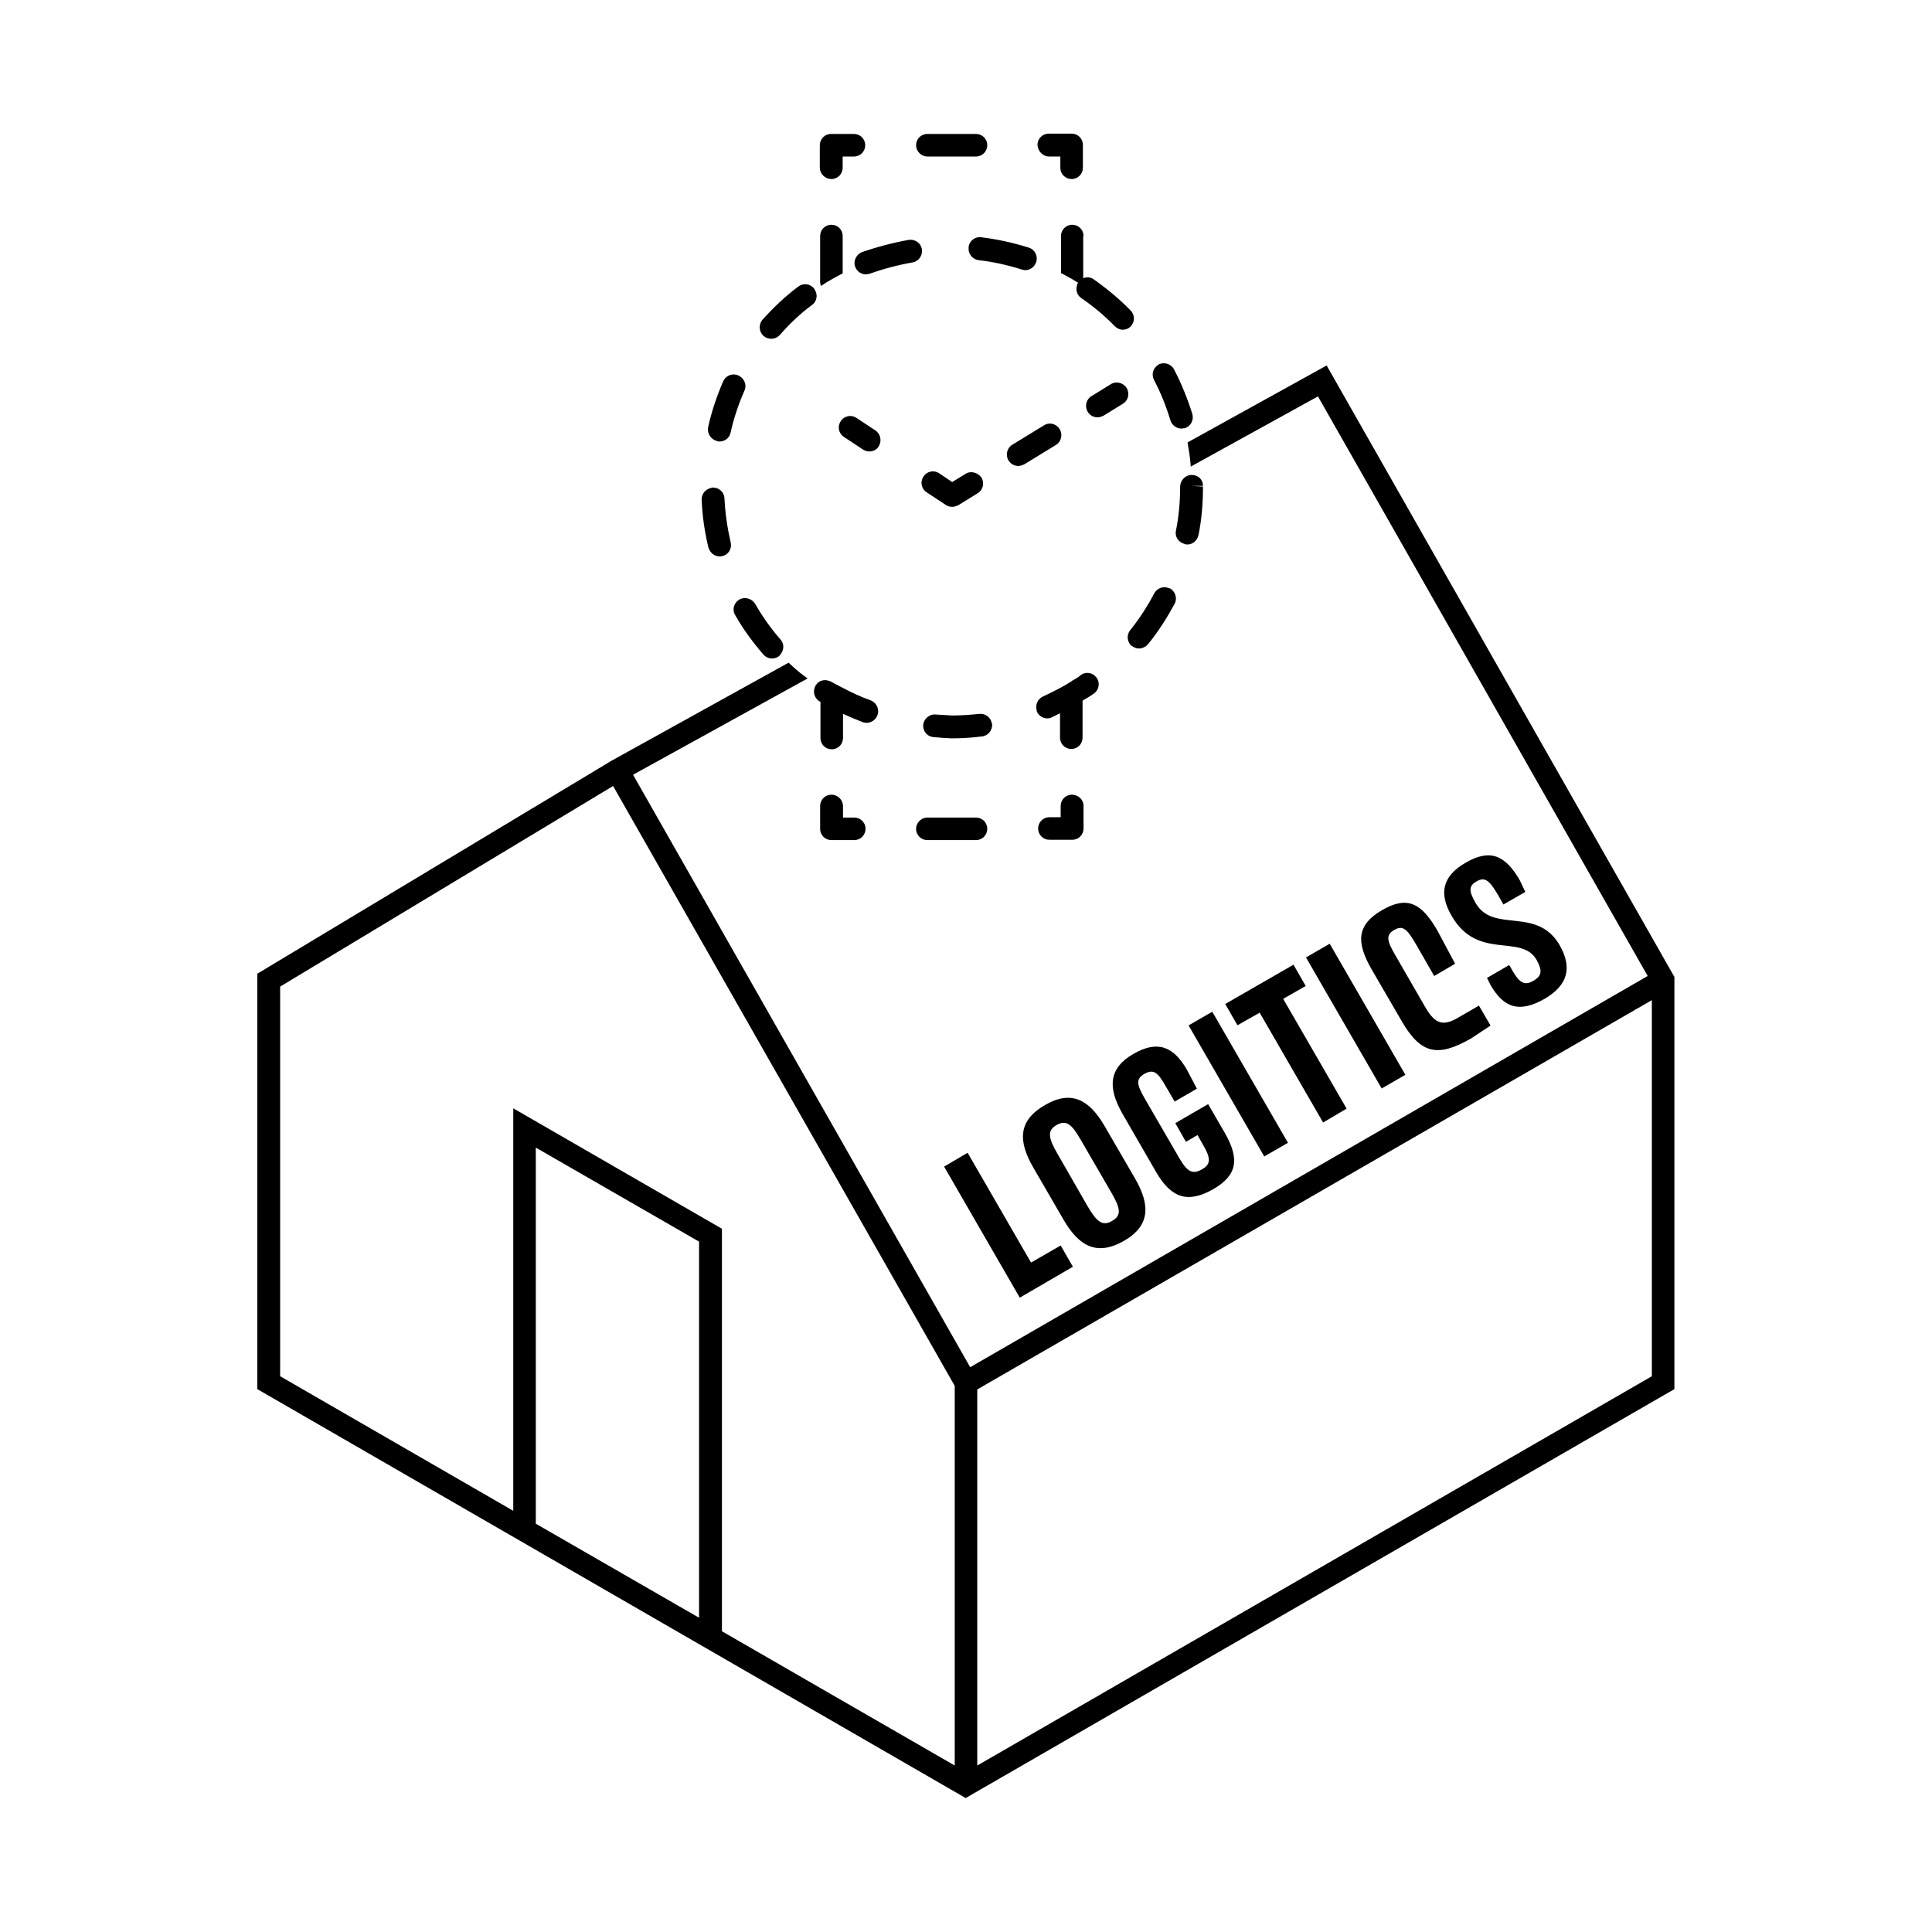 <?xml version="1.0" encoding="utf-8"?>
<!-- Generator: Adobe Illustrator 26.2.1, SVG Export Plug-In . SVG Version: 6.00 Build 0)  -->
<svg version="1.1" id="レイヤー_1" xmlns="http://www.w3.org/2000/svg" xmlns:xlink="http://www.w3.org/1999/xlink" x="0px"
	 y="0px" viewBox="0 0 600 600" style="enable-background:new 0 0 600 600;" xml:space="preserve">
<g>
	<path d="M460-621.9L238.1-499.3L128-433v106.5l-15.7,9.1c-1.1,0.6-1.8,1.8-1.8,3.1s0.7,2.4,1.8,3.1l106.5,61.5l-0.1,71
		c0,1.3,0.7,2.4,1.8,3.1c0.5,0.3,1.2,0.5,1.8,0.5s1.2-0.2,1.8-0.5l43.9-25.3c1.1-0.6,1.8-1.8,1.8-3.1v-18l78.4,45.2l218.3-126l1.8-1
		v-128L460-621.9z M561-308L351.6-187.1v-116.8L561-424.9V-308z M128-318.3l3.5-2l3.5-2l22.8-13.2l49.5,28.6l7.1,4.1l44.6,25.7
		l-35.2,20.3l-1.5,0.9l-7.9-4.5l-7.1-4.1l-75.8-43.8l-3.5-2l-6.8-3.9L128-318.3z M457.3-612.3l102.4,180L349.4-310.8l-104.7-184
		L457.3-612.3z M135.1-429l103.4-62.3l106,186.2v117.9l-72.3-41.7v-125l-64.8-37.4v76.2l-47.7-27.5c-1.1-0.6-2.5-0.6-3.5,0l-21,12.1
		V-429z M265.1-281.8L214.5-311v-68l50.7,29.2V-281.8z M262.6-206.2l-36.8,21.2l0.1-62.5l0-2.4l1.5-0.9l3.5-2l31.7-18.3v36.6v4.1
		v4.1V-206.2z"/>
	<polygon points="381.3,-342 377.5,-348.6 368.3,-343.3 348.6,-377.4 341.2,-373.2 364.7,-332.4 	"/>
	<path d="M378.4-356.7c4.8,8.3,10.4,11.4,18.6,6.6c8.2-4.7,8.3-11.1,3.5-19.4l-9.4-16.2c-4.8-8.3-10.4-11.4-18.6-6.6
		c-8.3,4.8-8.4,11.1-3.6,19.4L378.4-356.7z M376.1-386.1c3-1.7,4.7-0.4,7.6,4.7l9.4,16.2c2.9,5,3.3,7.2,0.2,8.9
		c-2.9,1.7-4.7,0.3-7.6-4.7l-9.4-16.2C373.5-382.2,373.2-384.4,376.1-386.1z"/>
	<path d="M407-371.5c4.8,8.4,10.2,9.8,17.8,5.4c7.4-4.3,8.3-9.3,3.5-17.6l-5.1-8.8l-10.2,5.9l3.3,5.8l3.6-2.1l1.7,3
		c2.5,4.3,2.5,6.1-0.4,7.7c-2.9,1.6-4.5,0.7-7-3.6l-10.6-18.3c-2.5-4.3-3-6.2-0.2-7.8c3-1.7,4.3-0.2,6.6,3.8l2.8,4.8l6.9-4l-3.1-5.9
		c-4.1-7.1-9-9.3-16.6-4.9c-7.5,4.3-8.2,10.2-3.4,18.6L407-371.5z"/>
	<rect x="428.3" y="-422.3" transform="matrix(0.866 -0.5 0.5 0.866 257.322 162.855)" width="8.5" height="47"/>
	<polygon points="439.2,-421 458.9,-386.8 466.3,-391.1 446.6,-425.2 453.5,-429.2 449.7,-435.8 428.6,-423.6 432.4,-417 	"/>
	<rect x="464.9" y="-443.4" transform="matrix(0.866 -0.5 0.5 0.866 272.851 178.338)" width="8.5" height="47"/>
	<path d="M483.3-418.2c6,10.4,11.3,11.2,21.4,5.5l6.2-4.1l-3.6-6.2l-6.4,3.7c-4.6,2.7-7.1,2.2-10.2-3.1l-9.4-16.3
		c-2.7-4.6-2.9-6.3-0.3-7.8c2.6-1.5,3.9-0.4,6.6,4.2l5.8,10.1l6.5-3.8l-5.5-10.3c-4.9-8.5-9.3-10.9-17.1-6.4c-8,4.6-8.2,10-3.3,18.5
		L483.3-418.2z"/>
	<path d="M525.2-437.5c1.9,3.4,1.6,5-1,6.5c-2.6,1.5-4.2,0.8-6.4-3l-1.1-1.9l-6.9,4l1.1,2.2c4.2,7.3,9.1,8.6,16.6,4.4
		c7.5-4.3,8.8-9.8,4.9-16.7c-7.1-12.3-20.6-3.6-26.1-13.1c-2.1-3.6-2.1-5.2,0.4-6.6c2.6-1.5,4-0.2,6.6,4.2l1.7,3l6.8-3.9l-1.7-3.6
		c-4.5-7.8-9.2-9.9-16.8-5.5c-7.3,4.2-8.4,9.6-4.4,16.5C506.9-437.1,520.4-445.8,525.2-437.5z"/>
	<path d="M267.9-196.3c-1.1-0.6-2.5-0.6-3.5,0l-48.8,28.2v-77.7c0-1.3-0.7-2.4-1.8-3.1l-108.3-62.5c-1.1-0.6-2.5-0.6-3.5,0
		l-38.4,22.2c-0.9,0.5-1.5,1.3-1.7,2.3l-15.7,71.2c-0.1,0.2-0.1,0.5-0.1,0.8v49.9c0,1.3,0.7,2.4,1.8,3.1l108.3,62.5c0,0,0,0,0,0
		c0.5,0.3,1.2,0.5,1.8,0.5c0.6,0,1.2-0.2,1.8-0.5l9.3-5.5c1,1.8,2.4,3.3,4.1,4.3c1.8,1,3.9,1.6,6.2,1.6c3.4,0,7.1-1.1,10.9-3.3
		c9.6-5.5,17.3-16.4,19-26.2l13.3-7.8c0.9,2.5,2.5,4.6,4.8,5.9c1.8,1,3.9,1.6,6.2,1.6c3.4,0,7.1-1.1,10.9-3.3h0
		c10.3-5.9,18.4-18,19.2-28.3l4.2-2.4c1.1-0.6,1.8-1.8,1.8-3.1v-27.2C269.7-194.5,269-195.7,267.9-196.3z M255.5-155.7
		c-2.5,6.6-8.1,13.6-14.5,17.3c-4.1,2.4-7.9,3-10.1,1.8c-1.3-0.7-1.8-2.1-2.1-3.4c-0.1-0.6-0.2-1.3-0.2-1.8c0-0.7,0.1-1.5,0.2-2.3
		c0.2-1.6,0.7-3.2,1.4-4.9c2.6-6.5,8.1-13.1,14.2-16.7c2.7-1.6,5.3-2.4,7.4-2.4c1,0,2,0.2,2.7,0.6c1.2,0.7,1.7,1.9,2,3.1
		c0.2,0.7,0.3,1.5,0.3,2.2c0,0.6-0.1,1.2-0.2,1.9C256.5-158.9,256.1-157.3,255.5-155.7z M200.1-123.2c-2.9,5.8-7.8,11.4-13.3,14.6h0
		c-4.1,2.4-7.9,3-10.1,1.8c-0.7-0.4-1.2-1.1-1.5-1.8c-0.5-1.1-0.7-2.4-0.7-3.5c0-0.1,0-0.1,0-0.2c0-1.4,0.3-3,0.8-4.6
		c2-7.2,8.1-15.1,15.1-19.2c2.7-1.6,5.3-2.4,7.4-2.4c1,0,2,0.2,2.7,0.6c1.7,1,2.2,3.2,2.2,4.9c0,0.1,0,0.2,0,0.4
		c0,1.3-0.2,2.7-0.6,4.1C201.6-126.7,201-125,200.1-123.2z M209.2-136.7c-0.8-3.2-2.6-5.7-5.2-7.2c-4.5-2.6-10.8-1.9-17.2,1.8
		c-10.8,6.3-19.3,19.4-19.4,29.9l-5.9,3.5v-21.1v-21.8l6.9-31.6l8.4-38.1l6.9-4l24.8-14.3v77.7c0,1.3,0.7,2.4,1.8,3.1
		c1.1,0.6,2.5,0.6,3.5,0l48.8-28.2v18.3c-1-2.1-2.5-3.8-4.4-5c-4.5-2.6-10.7-1.9-17.2,1.8c-10.1,5.9-18.1,17.7-19.2,27.8
		L209.2-136.7z M53.2-167.2v-47.5l14.6-66.1l101.8,58.8l-15.2,69c-0.1,0.3-0.1,0.5-0.1,0.8v43.4L53.2-167.2z M204.9-245.9
		l-31.3,18.1L72.4-286.2l31.3-18.1L204.9-245.9z"/>
	<path d="M203.7-226.8c-1.1-0.6-2.4-0.6-3.5,0l-20.1,11.6c-0.9,0.5-1.5,1.3-1.7,2.3l-9,42.4c-0.3,1.4,0.3,2.8,1.5,3.7
		c0.6,0.4,1.3,0.6,2,0.6c0.7,0,1.3-0.2,1.9-0.6l29.1-18.9c1-0.7,1.6-1.8,1.6-3v-35.1C205.5-225,204.8-226.1,203.7-226.8z
		 M198.4-190.5l-20.3,13.2l6.9-32.5l13.4-7.7V-190.5z"/>
	<path d="M161-221l-84.8-48.6c-1-0.6-2.2-0.6-3.2-0.2c-1,0.4-1.8,1.4-2,2.5l-11.1,48.6c-0.4,1.5,0.3,3.1,1.7,3.9l84.4,48.1
		c0.5,0.3,1.1,0.5,1.8,0.5c0.5,0,1-0.1,1.4-0.3c1-0.4,1.8-1.3,2-2.4l11.5-48.1C163-218.7,162.4-220.2,161-221z M67.4-219.7l9.5-41.4
		l78.3,44.9l-9.8,40.9L67.4-219.7z"/>
	<path d="M150.2-144.9l-19.3-10.8c-1.1-0.6-2.4-0.6-3.5,0c-1.1,0.6-1.8,1.8-1.8,3.1v22.7c0,1.3,0.7,2.5,1.8,3.1l19.3,10.8
		c0.5,0.3,1.1,0.5,1.7,0.5c0.6,0,1.2-0.2,1.8-0.5c1.1-0.6,1.8-1.8,1.8-3.1v-22.7C152-143,151.4-144.2,150.2-144.9z M145-125.1
		l-12.2-6.8v-14.6l12.2,6.8V-125.1z"/>
	<path d="M81.2-186.2L61.9-197c-1.1-0.6-2.4-0.6-3.5,0c-1.1,0.6-1.8,1.8-1.8,3.1v22.7c0,1.3,0.7,2.5,1.8,3.1l19.3,10.8
		c0.5,0.3,1.1,0.5,1.7,0.5c0.6,0,1.2-0.2,1.8-0.5c1.1-0.6,1.8-1.8,1.8-3.1v-22.7C83-184.4,82.3-185.6,81.2-186.2z M75.9-166.5
		l-12.2-6.8v-14.6l12.2,6.8V-166.5z"/>
</g>
<g>
	<path d="M-231.1,122.4V37.5h-157.8v84.8l-141.1,81.5v254.1L-310,585l220-127V203.8L-231.1,122.4z M-97,453.8l-209.4,120.9V332.9
		L-97,212V453.8z M-498.3,468.1V350l50.7,29.2v118.1L-498.3,468.1z M-440.5,501.4V375.1l-64.8-37.4V464l-17.6-10.2V212l209.4,120.9
		v241.8L-440.5,501.4z M-388.9,130.5v116h157.8v-116l130.5,75.3L-310,326.8l-209.4-120.9L-388.9,130.5z M-381.8,118.3V44.6h143.7
		v73.6v4.1v4.1v113h-143.7v-113v-4.1V118.3z"/>
	<polygon points="-270.4,392.6 -267.2,356 -265.6,335.8 -264.2,354.1 -261,387.3 -241.6,376.2 -235.6,310 -247.2,316.6 
		-249.5,349.8 -250.3,371.6 -252.9,373.1 -255,353 -258.3,323 -273,331.4 -276.4,365.6 -278.4,387.7 -280.9,389.1 -281.8,368.7 
		-284.2,337.8 -295.7,344.4 -289.7,403.7 	"/>
	<polygon points="-200.5,342.4 -217.4,352.1 -217.4,337.5 -203.7,329.6 -203.7,320.2 -217.4,328 -217.4,309.7 -200.5,300 
		-200.5,289.9 -228.6,305.9 -228.6,368.7 -200.5,352.6 	"/>
	<path d="M-158.3,311.6c0-7.4-2.6-10.1-7.7-9.4c4.4-5.3,6.7-11.5,6.7-18.5c0-12.4-5.4-14.5-18.6-6.8l-13.8,7.9v62.7l14.2-8.2
		C-164.6,332-158.3,323.8-158.3,311.6z M-180.8,287.7l2.5-1.4c6.1-3.5,7.6-2.5,7.6,4.7c0,7.3-1.1,11.1-7.6,14.8l-2.5,1.4V287.7z
		 M-180.8,332.1v-16.5l2.9-1.7c6.3-3.6,8.3-3,8.3,3.6c0,6.5-2,9.3-8.3,12.9L-180.8,332.1z"/>
	<path d="M-282.1,422.8c0-5.5,1-8,4.9-10.2c4-2.3,4.8-0.3,4.8,6.5v4.6l10.5-6l0.4-5.6c0-12-4.1-15.3-15.7-8.6
		c-11.2,6.4-16.1,14.7-16.1,25.4c0,21.7,21.4,8.4,21.4,21.1c0,5.2-1.5,7.7-5.5,10s-5.4,1.2-5.4-4.6v-2.9l-10.6,6.1l-0.2,3.4
		c0,11.2,4.8,13.3,16.2,6.8c11.5-6.6,16.7-15.1,16.7-25.6C-260.7,424.3-282.1,437.6-282.1,422.8z"/>
	<polygon points="-240.4,383.6 -251.8,390.1 -251.8,452.9 -240.4,446.3 -240.4,423.3 -229.7,417.1 -229.7,440.2 -218.3,433.7 
		-218.3,370.9 -229.7,377.5 -229.7,407.2 -240.4,413.4 	"/>
	<path d="M-208.8,409.3c0,12.8,4.4,17.6,17.1,10.3c12.6-7.2,17-17.1,17-29.9v-25c0-12.8-4.4-17.6-17-10.3
		c-12.7,7.3-17.1,17.1-17.1,29.9V409.3z M-197.3,377.8c0-7.8,1.1-11.1,5.6-13.7c4.6-2.7,5.7-0.5,5.7,7.2v25c0,7.8-1,11.1-5.7,13.7
		c-4.5,2.6-5.6,0.5-5.6-7.3V377.8z"/>
	<path d="M-165,403.1l11.4-6.5v-16.3l1.5-0.9c12.4-7.1,20.2-17.5,20.2-35.1c0-18-6.6-19.1-19.4-11.8l-13.7,7.8V403.1z M-153.6,343.5
		l1.9-1.1c6.7-3.9,8.6-2.7,8.6,8.4c0,11.2-2,15.2-9,19.2l-1.5,0.9V343.5z"/>
	<path d="M-357,101.7c7.1,0,9.6-4.1,9.6-11.3v-14c0-7.2-2.5-11.3-9.6-11.3c-7.2,0-9.6,4.1-9.6,11.3v14
		C-366.7,97.7-364.2,101.7-357,101.7z M-360.2,76.4c0-4.4,0.6-5.9,3.1-5.9c2.6,0,3.2,1.5,3.2,5.9v14c0,4.4-0.6,5.9-3.2,5.9
		c-2.5,0-3.1-1.5-3.1-5.9V76.4z"/>
	<path d="M-335.8,101.1v-1.2v-4.1v-4.1v-1.2h0.9c0.4,0,0.9,0,1.3,0l0,0l1.3,3.3l1.3,3.3l1.6,4h6.7l-3-7l-1.4-3.3l-0.9-2.1
		c1.2-0.8,2.2-1.9,3-3.2c1.1-2,1.8-4.5,1.8-7.8c0-9.1-4-11.9-11.3-11.9h-7.5v29.5v4.1v1.7h4.2H-335.8z M-335.8,71.2h1
		c4,0,5.1,1.3,5.1,6.6c0,5.5-1.3,7.4-5.4,7.4h-0.7V71.2z"/>
	<path d="M-299.6,91c0.2-1.2,0.4-2.4,0.5-3.8c0.1-1.2,0.1-2.5,0.1-4c0,0,0,0,0,0c0-13.9-3.6-17.4-11.9-17.4h-7.4v15.8v4.1v4.1v11.3
		h7.4C-304.6,101.1-300.9,98.6-299.6,91z M-312,86.1V82v-4.1v-6.7h1.3c3.4,0,4.8,1.4,5.1,8.1c0.1,1.1,0.1,2.4,0.1,3.8
		c0,0.1,0,0.2,0,0.3c0,1.5-0.1,2.8-0.1,4c-0.4,6.4-1.8,8.1-5.1,8.1h-1.3V86.1z"/>
	<polygon points="-278.1,101.1 -278.1,99.3 -278.1,95.4 -284.9,95.4 -287.6,95.4 -287.6,93.8 -287.6,89.7 -287.6,87.1 -279.9,87.1 
		-279.9,81.8 -287.6,81.8 -287.6,71.5 -278.1,71.5 -278.1,65.8 -293.9,65.8 -293.9,86.1 -293.9,90.2 -293.9,94.3 -293.9,101.1 
		-282.1,101.1 	"/>
	<path d="M-266.9,101.1V90.5h0.9c0.4,0,0.9,0,1.3,0l4.2,10.7h6.7l-5.3-12.3c3.1-1.9,4.8-5.5,4.8-11.1c0-9.1-4-11.9-11.3-11.9h-7.5
		v32.3v3h5.2H-266.9z M-266.9,71.2h1c4,0,5.1,1.3,5.1,6.6c0,5.5-1.3,7.4-5.4,7.4h-0.7V71.2z"/>
	<rect x="-366.7" y="123.9" width="112.8" height="5"/>
	<rect x="-366.7" y="144.4" width="112.8" height="5"/>
	<rect x="-366.7" y="164.9" width="112.8" height="5"/>
	<rect x="-366.7" y="185.4" width="112.8" height="5"/>
	<path d="M-233.3,20.4c1.1,0,2.2-0.5,2.9-1.4l19-25.8c1.2-1.6,0.8-3.8-0.8-5c-1.6-1.2-3.8-0.8-5,0.7l-19,25.8
		c-1.2,1.6-0.8,3.8,0.8,5C-234.8,20.1-234,20.4-233.3,20.4z"/>
	<path d="M-218.9,39.8c0.5,1.5,1.9,2.5,3.4,2.5c0.4,0,0.7-0.1,1.1-0.2l31.3-10c1.9-0.6,2.9-2.6,2.3-4.5c-0.6-1.9-2.6-2.9-4.4-2.3
		l-31.3,10C-218.4,36-219.4,38-218.9,39.8z"/>
</g>
<g>
	<path d="M1361.1,762.4l-39.9,22.1c-4.4-21.4-17.6-39.6-35.6-50.7v-39.8c0-2-1.6-3.5-3.5-3.5h-74.7c-2,0-3.5,1.6-3.5,3.5v39.8
		c-22.3,13.8-37.2,38.3-37.2,66.4c0,22.2,9.3,42.2,24.2,56.4l-51.7,28.6l-110.1,66.3v129l220,127l220.1-127v-128L1361.1,762.4z
		 M1462.1,1076.3l-209.4,120.9v-116.8l209.4-120.9V1076.3z M1115.6,1122.1v-116.8l50.7,29.2v116.8L1115.6,1122.1z M1173.3,1155.4
		v-125l-64.8-37.4v125l-72.3-41.7v-121l103.4-62.3l106,186.2v117.9L1173.3,1155.4z M1173.8,800.1c0-23.9,11.9-45.1,30.1-57.9
		c1.2-0.8,2.3-1.6,3.5-2.3c1.2-0.7,2.3-1.5,3.5-2.2c10.1-5.5,21.6-8.6,33.8-8.6s23.7,3.1,33.8,8.6c1.2,0.7,2.4,1.4,3.5,2.2
		c1.2,0.7,2.4,1.5,3.5,2.3c15.1,10.7,25.8,27,29,45.9c0.2,1.2,0.4,2.5,0.6,3.7c0.1,1.3,0.2,2.6,0.3,3.9c0.1,1.5,0.2,2.9,0.2,4.4
		c0,23.9-11.9,45.1-30.1,57.9c-1.2,0.8-2.3,1.6-3.5,2.3c-1.2,0.7-2.3,1.5-3.5,2.2c-10.1,5.5-21.6,8.6-33.8,8.6s-23.7-3.1-33.8-8.6
		c-1.2-0.7-2.4-1.4-3.5-2.2c-1.2-0.7-2.4-1.5-3.5-2.3c-0.2-0.1-0.3-0.2-0.5-0.4c-1.1-0.8-2.1-1.5-3.1-2.3c-1-0.8-1.9-1.6-2.8-2.5
		C1182.9,839.8,1173.8,821,1173.8,800.1z M1210.9,697.4h67.6v32.4c-10.2-4.9-21.7-7.8-33.8-7.8s-23.6,2.9-33.8,7.8V697.4z
		 M1210.9,870.4c10.2,4.9,21.7,7.8,33.8,7.8s23.6-2.9,33.8-7.8v32.4h-67.6V870.4z M1203.9,866.5v39.8c0,2,1.6,3.5,3.5,3.5h74.7
		c2,0,3.5-1.6,3.5-3.5v-39.8c22.3-13.8,37.2-38.3,37.2-66.4c0-2.8-0.2-5.5-0.4-8.2l36.1-19.9l102.4,180l-210.4,121.5l-104.7-184
		l50.8-28.1C1198.9,863.2,1201.3,864.9,1203.9,866.5z"/>
	<polygon points="1282.4,1042.3 1278.6,1035.7 1269.4,1041 1249.7,1006.9 1242.3,1011.1 1265.8,1051.9 	"/>
	<path d="M1279.5,1027.6c4.8,8.3,10.4,11.4,18.6,6.6c8.2-4.7,8.3-11.1,3.5-19.4l-9.4-16.2c-4.8-8.3-10.4-11.4-18.6-6.6
		c-8.3,4.8-8.4,11.1-3.6,19.4L1279.5,1027.6z M1277.3,998.2c3-1.7,4.7-0.4,7.6,4.7l9.4,16.2c2.9,5,3.3,7.2,0.2,8.9
		c-2.9,1.7-4.7,0.3-7.6-4.7l-9.4-16.2C1274.7,1002.1,1274.4,999.9,1277.3,998.2z"/>
	<path d="M1308.1,1012.8c4.8,8.4,10.2,9.8,17.8,5.4c7.4-4.3,8.3-9.3,3.5-17.6l-5.1-8.8l-10.2,5.9l3.3,5.8l3.6-2.1l1.7,3
		c2.5,4.3,2.5,6.1-0.4,7.7c-2.9,1.6-4.5,0.7-7-3.6l-10.6-18.3c-2.5-4.3-3-6.2-0.2-7.8c3-1.7,4.3-0.2,6.6,3.8l2.8,4.8l6.9-4l-3.1-5.9
		c-4.1-7.1-9-9.3-16.6-4.9c-7.5,4.3-8.2,10.2-3.4,18.6L1308.1,1012.8z"/>
	<rect x="1329.4" y="962" transform="matrix(0.866 -0.5 0.5 0.866 -314.089 798.845)" width="8.5" height="47"/>
	<polygon points="1340.3,963.4 1360,997.5 1367.4,993.2 1347.7,959.1 1354.6,955.1 1350.8,948.5 1329.7,960.7 1333.5,967.3 	"/>
	<rect x="1366" y="940.9" transform="matrix(0.866 -0.5 0.5 0.866 -298.647 814.499)" width="8.5" height="47"/>
	<path d="M1384.4,966.1c6,10.4,11.3,11.2,21.4,5.5l6.2-4.1l-3.6-6.2l-6.4,3.7c-4.6,2.7-7.1,2.2-10.2-3.1l-9.4-16.3
		c-2.7-4.6-2.9-6.3-0.3-7.8c2.6-1.5,3.9-0.4,6.6,4.2l5.8,10.1l6.5-3.8l-5.5-10.3c-4.9-8.5-9.3-10.9-17.1-6.4c-8,4.6-8.2,10-3.3,18.5
		L1384.4,966.1z"/>
	<path d="M1426.3,946.8c1.9,3.4,1.6,5-1,6.5c-2.6,1.5-4.2,0.8-6.4-3l-1.1-1.9l-6.9,4l1.1,2.2c4.2,7.3,9.1,8.6,16.6,4.4
		c7.5-4.3,8.8-9.8,4.9-16.7c-7.1-12.3-20.6-3.6-26.1-13.1c-2.1-3.6-2.1-5.2,0.4-6.6c2.6-1.5,4-0.2,6.6,4.2l1.7,3l6.8-3.9l-1.7-3.6
		c-4.5-7.8-9.2-9.9-16.8-5.5c-7.3,4.2-8.4,9.6-4.4,16.5C1408,947.2,1421.5,938.5,1426.3,946.8z"/>
	<path d="M1211.2,784.5l31.6,21.2c0.6,0.4,1.3,0.6,2,0.6c0.6,0,1.3-0.2,1.9-0.5l31.9-19.7l3.5-2.2l3.5-2.2l12.2-7.5
		c1.7-1,2.2-3.2,1.2-4.9c-1-1.7-3.2-2.2-4.9-1.2l-8.5,5.2l-3.5,2.2l-3.5,2.2l-33.7,20.8l-29.7-19.9c-1.3-0.9-3-0.7-4.2,0.2
		c-0.3,0.2-0.5,0.4-0.7,0.7c-1,1.5-0.7,3.5,0.7,4.7C1211,784.4,1211.1,784.5,1211.2,784.5z"/>
	<path d="M1308.1,733.2c1.1,0,2.2-0.5,2.9-1.4l19-25.8c1.2-1.6,0.8-3.8-0.8-5c-1.6-1.2-3.8-0.8-5,0.8l-19,25.8
		c-1.2,1.6-0.8,3.8,0.8,5C1306.6,732.9,1307.4,733.2,1308.1,733.2z"/>
	<path d="M1322.6,752.6c0.5,1.5,1.9,2.5,3.4,2.5c0.4,0,0.7-0.1,1.1-0.2l31.3-10c1.9-0.6,2.9-2.6,2.3-4.5c-0.6-1.9-2.6-2.9-4.4-2.3
		l-31.3,10C1323,748.8,1322,750.8,1322.6,752.6z"/>
</g>
<g>
	<path d="M412,113.5l-43.2,23.9c0.2,1.2,0.4,2.5,0.6,3.7c0.2,1.3,0.3,2.5,0.4,3.8l39.5-21.8l102.4,180L301.3,424.6l-104.7-184
		l54.2-29.9c-1-0.8-2.1-1.5-3.1-2.4c-1-0.8-1.9-1.7-2.8-2.5L190,236.2L79.9,302.4v129l220,127l220.1-127v-128L412,113.5z M513,310.6
		v116.8L303.5,548.3V431.5L513,310.6z M296.5,430.4v117.9l-72.3-41.7v-125l-64.8-37.4v125L87,427.4v-121l103.4-62.3L296.5,430.4z
		 M166.4,473.2V356.4l50.7,29.2v116.8L166.4,473.2z"/>
	<polygon points="333.2,393.4 329.4,386.8 320.2,392.1 300.5,358 293.2,362.3 316.7,403 	"/>
	<path d="M349,385.4c8.2-4.7,8.3-11.1,3.5-19.4l-9.4-16.2c-4.8-8.3-10.4-11.4-18.6-6.6c-8.3,4.8-8.4,11.1-3.6,19.4l9.4,16.2
		C335.1,387.1,340.7,390.1,349,385.4z M328.4,358.3c-2.9-5-3.2-7.2-0.3-8.9c3-1.7,4.7-0.4,7.6,4.7l9.4,16.2c2.9,5,3.3,7.2,0.2,8.9
		c-2.9,1.7-4.7,0.3-7.6-4.7L328.4,358.3z"/>
	<path d="M376.8,369.3c7.4-4.3,8.3-9.3,3.5-17.6l-5.1-8.8l-10.2,5.9l3.3,5.8l3.6-2.1l1.7,3c2.5,4.3,2.5,6.1-0.4,7.7
		c-2.9,1.6-4.5,0.7-7-3.6l-10.6-18.3c-2.5-4.3-3-6.2-0.2-7.8c3-1.7,4.3-0.2,6.6,3.8l2.8,4.8l6.9-4l-3.1-5.9c-4.1-7.1-9-9.3-16.6-4.9
		c-7.5,4.3-8.2,10.2-3.4,18.6l10.4,18C363.8,372.3,369.1,373.7,376.8,369.3z"/>
	<rect x="380.3" y="313.2" transform="matrix(0.866 -0.5 0.5 0.866 -116.816 237.369)" width="8.5" height="47"/>
	<polygon points="401.7,299.6 380.5,311.8 384.3,318.4 391.2,314.5 410.9,348.6 418.2,344.3 398.5,310.2 405.5,306.2 	"/>
	<rect x="416.8" y="292" transform="matrix(0.866 -0.5 0.5 0.866 -101.36 252.863)" width="8.5" height="47"/>
	<path d="M429.3,282.6c-8,4.6-8.2,10-3.3,18.5l9.3,16c6,10.4,11.3,11.2,21.4,5.5l6.2-4.1l-3.6-6.2l-6.4,3.7
		c-4.6,2.7-7.1,2.2-10.2-3.1l-9.4-16.3c-2.7-4.6-2.9-6.3-0.3-7.8c2.6-1.5,3.9-0.4,6.6,4.2l5.8,10.1l6.5-3.8l-5.5-10.3
		C441.5,280.5,437.1,278.1,429.3,282.6z"/>
	<path d="M458.6,273.7c2.6-1.5,4-0.2,6.6,4.2l1.7,3l6.8-3.9l-1.7-3.6c-4.5-7.8-9.2-9.9-16.8-5.5c-7.3,4.2-8.4,9.6-4.4,16.5
		c8.1,14.1,21.6,5.4,26.4,13.7c1.9,3.4,1.6,5-1,6.5c-2.6,1.5-4.2,0.8-6.4-3l-1.1-1.9l-6.9,4l1.1,2.2c4.2,7.3,9.1,8.6,16.6,4.4
		c7.5-4.3,8.8-9.8,4.9-16.7c-7.1-12.3-20.6-3.6-26.1-13.1C456.1,276.7,456.1,275.1,458.6,273.7z"/>
	<path d="M332.9,246.8C332.9,246.8,332.9,246.8,332.9,246.8c-2,0-3.5,1.6-3.5,3.5v3.5h-3.5c-2,0-3.5,1.6-3.5,3.5c0,0,0,0,0,0
		c0,2,1.6,3.5,3.5,3.5h7.1c2,0,3.5-1.6,3.5-3.5v-7.1C336.5,248.4,334.9,246.8,332.9,246.8z"/>
	<path d="M284.5,257.4C284.5,257.4,284.5,257.4,284.5,257.4c0,2,1.6,3.5,3.5,3.5h15.1c2,0,3.5-1.6,3.5-3.5c0,0,0,0,0,0
		c0-2-1.6-3.5-3.5-3.5H288C286.1,253.9,284.5,255.5,284.5,257.4z"/>
	<path d="M258.2,246.8C258.2,246.8,258.2,246.8,258.2,246.8c-2,0-3.5,1.6-3.5,3.5v7.1c0,2,1.6,3.5,3.5,3.5h7.1c2,0,3.5-1.6,3.5-3.5
		c0,0,0,0,0,0c0-2-1.6-3.5-3.5-3.5h-3.5v-3.5C261.8,248.4,260.2,246.8,258.2,246.8z"/>
	<path d="M258.2,86.8c1.2-0.7,2.3-1.3,3.5-1.9V73.3c0-2-1.6-3.5-3.5-3.5c0,0,0,0,0,0c-2,0-3.5,1.6-3.5,3.5v14.2
		c0,0.5,0.1,0.9,0.3,1.3C256,88.1,257.1,87.4,258.2,86.8z"/>
	<path d="M258.2,55.6C258.2,55.6,258.2,55.6,258.2,55.6c2,0,3.5-1.6,3.5-3.5v-3.5h3.5c2,0,3.5-1.6,3.5-3.5c0,0,0,0,0,0
		c0-2-1.6-3.5-3.5-3.5h-7.1c-2,0-3.5,1.6-3.5,3.5v7.1C254.7,54.1,256.3,55.6,258.2,55.6z"/>
	<path d="M288,48.6h15.1c2,0,3.5-1.6,3.5-3.5c0,0,0,0,0,0c0-2-1.6-3.5-3.5-3.5H288c-2,0-3.5,1.6-3.5,3.5c0,0,0,0,0,0
		C284.5,47,286.1,48.6,288,48.6z"/>
	<path d="M325.8,48.6h3.5v3.5c0,2,1.6,3.5,3.5,3.5c0,0,0,0,0,0c2,0,3.5-1.6,3.5-3.5V45c0-2-1.6-3.5-3.5-3.5h-7.1
		c-2,0-3.5,1.6-3.5,3.5c0,0,0,0,0,0C322.3,47,323.9,48.6,325.8,48.6z"/>
	<path d="M336.5,73.3c0-2-1.6-3.5-3.5-3.5c0,0,0,0,0,0c-2,0-3.5,1.6-3.5,3.5v11.5c1.2,0.6,2.4,1.3,3.5,1.9c0.6,0.4,1.2,0.7,1.8,1.1
		c-0.5,0.9-0.6,1.9-0.4,2.8c0.2,0.7,0.6,1.4,1.3,1.9c3.8,2.6,7.3,5.5,10.5,8.8c0.7,0.7,1.6,1.1,2.5,1.1c0.8,0,1.7-0.3,2.3-0.9
		c0,0,0.1-0.1,0.1-0.1c1.4-1.4,1.4-3.6,0-5c-3.5-3.6-7.4-6.8-11.5-9.7c-1-0.7-2.2-0.7-3.2-0.3V73.3z"/>
	<path d="M223.5,172.8c0.2,0,0.5,0,0.7-0.1c0,0,0.1,0,0.1,0c1.9-0.4,3.1-2.3,2.6-4.3c-1-4.4-1.7-9-1.9-13.6c-0.1-2-1.7-3.4-3.7-3.4
		c-0.1,0-0.2,0.1-0.3,0.1c-1.8,0.3-3.1,1.8-3.1,3.6c0.2,5,0.9,10,2.1,14.9C220.5,171.7,221.9,172.8,223.5,172.8z"/>
	<path d="M222.5,136.9c0.1,0,0.1,0.1,0.2,0.1c0.3,0.1,0.5,0.1,0.8,0.1c1.6,0,3.1-1.1,3.4-2.8c1-4.5,2.5-8.9,4.3-13
		c0.8-1.7,0-3.7-1.7-4.6c-0.1,0-0.1-0.1-0.2-0.1c-1.8-0.8-3.9,0-4.7,1.8c-2,4.6-3.6,9.4-4.7,14.3
		C219.6,134.6,220.7,136.4,222.5,136.9z"/>
	<path d="M237.5,104.6c0.6,0.4,1.3,0.6,2,0.6c1,0,2-0.4,2.7-1.2c3-3.4,6.3-6.6,10-9.3c1.5-1.1,1.8-3.1,0.9-4.6
		c-0.1-0.1-0.1-0.2-0.2-0.4c-1.2-1.6-3.4-1.9-5-0.7c-4,3-7.7,6.5-11.1,10.3c-1.3,1.5-1.1,3.7,0.3,5
		C237.2,104.4,237.4,104.5,237.5,104.6z"/>
	<path d="M351.5,200.6c0.7,0.5,1.4,0.8,2.2,0.8c1,0,2.1-0.5,2.8-1.3c3.2-3.9,5.9-8.2,8.3-12.6c0.9-1.7,0.2-3.9-1.5-4.8
		c-0.1,0-0.1,0-0.2,0c-1.7-0.8-3.7-0.1-4.6,1.5c-2.1,4-4.6,7.9-7.5,11.5c-1.2,1.5-1,3.6,0.4,4.9
		C351.4,200.5,351.4,200.6,351.5,200.6z"/>
	<path d="M370.1,147.5c-0.1,0-0.1,0-0.2,0c-1.9,0.1-3.4,1.8-3.4,3.7c0,4.6-0.4,9.2-1.3,13.6c-0.4,1.9,0.8,3.6,2.6,4.1
		c0.1,0,0.1,0.1,0.2,0.1c0.2,0,0.5,0.1,0.7,0.1c1.7,0,3.1-1.2,3.5-2.9c1-4.9,1.4-10,1.4-15.1l-3.5-0.2h3.5
		C373.6,148.9,372.1,147.5,370.1,147.5z"/>
	<path d="M265.6,82.9C265.6,82.9,265.6,83,265.6,82.9c0.6,1.5,1.9,2.3,3.3,2.3c0.4,0,0.8-0.1,1.2-0.2c4.2-1.5,8.7-2.7,13.3-3.5
		c1.9-0.3,3.2-2.2,2.9-4.1c0,0,0-0.1,0-0.1c-0.4-1.9-2.2-3.1-4.1-2.8c-5,0.9-9.9,2.2-14.5,3.8C265.9,79,264.9,81.1,265.6,82.9z"/>
	<path d="M300.8,76.8c0,0.1,0,0.1,0,0.2c-0.1,1.9,1.2,3.5,3.1,3.8c4.5,0.5,9,1.5,13.4,2.9c0.4,0.1,0.7,0.2,1.1,0.2
		c1.4,0,2.8-0.9,3.3-2.3c0-0.1,0.1-0.1,0.1-0.2c0.6-1.9-0.4-3.9-2.3-4.5c-4.8-1.5-9.7-2.6-14.7-3.2C302.8,73.4,301,74.8,300.8,76.8z
		"/>
	<path d="M272.5,222.1C272.6,222,272.6,222,272.5,222.1c0.7-1.9-0.3-3.9-2.1-4.6c-3.1-1.1-6.1-2.5-8.9-4c-1.1-0.6-2.2-1.1-3.2-1.7
		c-0.1,0-0.1-0.1-0.2-0.1c-0.1-0.1-0.3-0.1-0.5-0.2c-1.5-0.6-3.2-0.2-4.1,1.1c-0.1,0.1-0.2,0.2-0.2,0.3c-1,1.7-0.5,3.9,1.2,4.9
		c0.1,0.1,0.2,0.1,0.3,0.2v11.2c0,2,1.6,3.5,3.5,3.5c0,0,0,0,0,0c2,0,3.5-1.6,3.5-3.5v-7.5c2,0.9,4.1,1.8,6.2,2.6
		c0.4,0.1,0.8,0.2,1.2,0.2C270.7,224.4,272,223.5,272.5,222.1z"/>
	<path d="M363.5,130.6c0.5,1.5,1.9,2.5,3.4,2.5c0.3,0,0.6-0.1,0.8-0.1c0.1,0,0.1,0,0.2,0c1.9-0.6,2.9-2.5,2.4-4.4
		c-1.5-4.8-3.4-9.5-5.7-13.9c-0.9-1.7-3.1-2.4-4.8-1.5c-0.1,0-0.1,0.1-0.1,0.1c-1.6,1-2.2,3-1.3,4.7
		C360.5,122,362.2,126.3,363.5,130.6z"/>
	<path d="M229.8,186.1c-0.1,0-0.1,0-0.2,0.1c-1.7,1-2.3,3.1-1.3,4.8c2.5,4.4,5.5,8.5,8.8,12.3c0.7,0.8,1.7,1.2,2.7,1.2
		c0.8,0,1.7-0.3,2.3-0.9c0.1-0.1,0.2-0.3,0.3-0.4c1.1-1.3,1.2-3.3,0-4.6c-3-3.4-5.6-7.1-7.9-11.1
		C233.5,185.9,231.4,185.3,229.8,186.1z"/>
	<path d="M333,211.4c0,0-0.1,0-0.1,0c0,0,0,0,0,0v0.1c-1.1,0.7-2.1,1.3-3.2,1.9c-1.9,1-3.8,2-5.8,2.9c-1.7,0.8-2.5,2.7-1.9,4.5
		c0,0.1,0,0.1,0,0.2c0.6,1.3,1.9,2.1,3.2,2.1c0.5,0,1-0.1,1.4-0.3c0.9-0.4,1.7-0.9,2.6-1.3v7.6c0,2,1.6,3.5,3.5,3.5c0,0,0,0,0,0
		c2,0,3.5-1.6,3.5-3.5v-11.5c1.2-0.7,2.4-1.4,3.5-2.2c1.6-1.1,2-3.3,0.9-4.9c0,0-0.1-0.1-0.1-0.1c-1.1-1.5-3.2-1.9-4.8-0.8
		C335,210.3,334,210.8,333,211.4z"/>
	<path d="M295.7,222.2c-1.7-0.1-3.4-0.2-5.1-0.3c-1.9-0.2-3.7,1.3-3.9,3.2c0,0,0,0.1,0,0.1c-0.1,1.9,1.3,3.6,3.2,3.7
		c1.8,0.2,3.6,0.3,5.6,0.4c3.2,0,6.4-0.2,9.5-0.6c1.9-0.2,3.3-2,3.1-3.9c0-0.1,0-0.1-0.1-0.2c-0.3-1.8-2-3.1-3.9-2.9
		C301.4,222,298.5,222.2,295.7,222.2z"/>
	<path d="M271.9,133.7l-5.9-3.9c-1.6-1.1-3.8-0.7-4.9,1c-1.1,1.6-0.7,3.8,1,4.9l5.9,3.9c0.6,0.4,1.3,0.6,2,0.6
		c1.1,0,2.3-0.5,2.9-1.6C273.9,137,273.5,134.8,271.9,133.7z"/>
	<path d="M299.8,147.2l-4.1,2.5l-4-2.7c-1.6-1.1-3.8-0.7-4.9,1c-1.1,1.6-0.7,3.8,1,4.9l5.9,3.9c0.6,0.4,1.3,0.6,2,0.6
		c0.6,0,1.3-0.2,1.9-0.5l6-3.7c1.7-1,2.2-3.2,1.2-4.9C303.6,146.7,301.4,146.1,299.8,147.2z"/>
	<path d="M324.2,132.1l-9.8,6c-1.7,1-2.2,3.2-1.2,4.9c0.7,1.1,1.8,1.7,3,1.7c0.6,0,1.3-0.2,1.9-0.5l9.8-6c1.7-1,2.2-3.2,1.2-4.9
		C328.1,131.6,325.9,131,324.2,132.1z"/>
	<path d="M345,119.3l-6,3.7c-1.7,1-2.2,3.2-1.2,4.9c0.7,1.1,1.8,1.7,3,1.7c0.6,0,1.3-0.2,1.9-0.5l6-3.7c1.7-1,2.2-3.2,1.2-4.9
		C348.8,118.8,346.6,118.3,345,119.3z"/>
</g>
<g>
	<path d="M-180.3,696.4c-5.5-6.8-12.2-12.6-19.7-17.2v-39.8c0-2-1.6-3.5-3.5-3.5h-74.7c-2,0-3.5,1.6-3.5,3.5v39.8
		c-9.5,5.8-17.6,13.6-23.8,22.8l-150.8,87.1l-1.8,1v254.1l220.1,127l218.3-126l1.8-1V790.1L-180.3,696.4z M-25.2,1040.1L-234.6,1161
		l0-241.8l209.4-120.9V1040.1z M-371.7,1085.9V969.1l50.7,29.2v116.8L-371.7,1085.9z M-378.8,956.8v125l-72.3-41.7V798.3
		l209.4,120.9l0,241.8l-72.3-41.7v-125L-378.8,956.8z M-312.2,714c-4.3,9.7-6.7,20.4-6.7,31.6c0,28,14.9,52.6,37.2,66.4v39.8
		c0,2,1.6,3.5,3.5,3.5h74.7c2,0,3.5-1.6,3.5-3.5V812c22.3-13.8,37.2-38.3,37.2-66.4c0-13-3.2-25.2-8.9-36l143,82.5l-209.4,120.9
		l-209.4-120.9L-312.2,714z M-285,690.1c1.1-0.8,2.1-1.6,3.2-2.4c1.2-0.8,2.3-1.6,3.5-2.3c1.2-0.7,2.3-1.5,3.5-2.2
		c2.5-1.4,5.2-2.5,7.9-3.6c4.4-1.7,9-3,13.7-3.8c2.9-0.5,5.8-0.8,8.7-0.9c1.1-0.1,2.3-0.2,3.4-0.2c3.4,0,6.7,0.3,10,0.8
		c3.9,0.6,7.8,1.4,11.5,2.6c4.3,1.4,8.4,3.1,12.3,5.2c1.2,0.7,2.4,1.4,3.5,2.2c1.2,0.7,2.4,1.5,3.5,2.3c2.3,1.6,4.5,3.4,6.5,5.3
		c3,2.7,5.8,5.7,8.4,8.9c9.5,12.1,15.2,27.2,15.2,43.7c0,23.9-11.9,45.1-30.1,57.9c-1.2,0.8-2.3,1.6-3.5,2.3
		c-1.2,0.7-2.3,1.5-3.5,2.2c-10.1,5.5-21.6,8.6-33.8,8.6s-23.7-3.1-33.8-8.6c-1.2-0.7-2.4-1.4-3.5-2.2c-1.2-0.7-2.4-1.5-3.5-2.3
		c-18.2-12.9-30.1-34-30.1-57.9c0-14.1,4.2-27.3,11.3-38.4c1.6-2.5,3.3-4.8,5.2-7.1C-292.3,696.5-288.8,693.1-285,690.1z
		 M-274.7,642.9h67.6v32.4c-6.7-3.2-13.9-5.5-21.4-6.7c-2.8-0.5-5.7-0.7-8.6-0.9c-0.6,0-1.2-0.1-1.9-0.1c-0.6,0-1.2-0.1-1.9-0.1
		c-1.9,0-3.7,0.2-5.5,0.3c-10.1,0.7-19.6,3.3-28.3,7.5V642.9z M-274.7,815.9c10.2,4.9,21.7,7.8,33.8,7.8s23.6-2.9,33.8-7.8v32.4
		h-67.6V815.9z"/>
	<path d="M-406.8,863.3c3.8,2.2,4.5,4.8,4.5,11.2v4.3l9.8,5.7l0.4-4.8c0-11.2-3.8-18.7-14.7-25c-10.5-6.1-15.1-3.5-15.1,6.5
		c0,20.3,20,30.9,20,42.8c0,4.9-1.4,5.6-5.2,3.4s-5-4.7-5-10.1v-2.7l-10-5.7l-0.2,2.9c0,10.5,4.5,17.7,15.2,23.9
		c10.8,6.2,15.7,3.9,15.7-6c0-17.7-20-28.3-20-42.1C-411.4,862.3-410.4,861.2-406.8,863.3z"/>
	<polygon points="-362.2,909.3 -372.3,903.5 -372.3,875.6 -382.9,869.5 -382.9,928.3 -372.3,934.4 -372.3,912.8 -362.2,918.6 
		-362.2,940.2 -351.6,946.4 -351.6,887.6 -362.2,881.4 	"/>
	<path d="M-310.6,928.9c0-12-4.1-21.2-16-28c-11.9-6.9-16-2.4-16,9.6v23.4c0,12,4.1,21.2,16,28.1c11.9,6.8,16,2.4,16-9.6V928.9z
		 M-321.3,946.1c0,7.3-1,9.3-5.3,6.8c-4.2-2.4-5.3-5.6-5.3-12.9v-23.4c0-7.3,1-9.2,5.3-6.8c4.3,2.5,5.3,5.6,5.3,12.9V946.1z"/>
	<path d="M-290.9,966.1l1.4,0.8c11.6,6.7,18.9,5.3,18.9-11.2c0-16.9-6.2-25-18.1-31.9l-12.8-7.4v58.8l10.6,6.1V966.1z M-290.9,931.6
		l1.8,1c6.3,3.6,8,6.7,8,17.1c0,10.5-1.9,12.1-8.4,8.4l-1.4-0.8V931.6z"/>
	<path d="M-274.5,730l31.6,21.2c0.6,0.4,1.3,0.6,2,0.6c0.6,0,1.3-0.2,1.9-0.5l31.9-19.7l3.5-2.2l3.5-2.2l12.2-7.5
		c1.7-1,2.2-3.2,1.2-4.9c-1-1.7-3.2-2.2-4.9-1.2l-8.5,5.2l-3.5,2.2l-3.5,2.2l-33.7,20.8l-29.7-19.9c-1.3-0.9-3-0.7-4.2,0.2
		c-0.3,0.2-0.5,0.4-0.7,0.7c-1,1.5-0.7,3.5,0.7,4.7C-274.6,729.9-274.6,730-274.5,730z"/>
	<path d="M-177.6,678.7c1.1,0,2.2-0.5,2.9-1.4l19-25.8c1.2-1.6,0.8-3.8-0.8-5c-1.6-1.2-3.8-0.8-5,0.8l-19,25.8
		c-1.2,1.6-0.8,3.8,0.8,5C-179,678.5-178.3,678.7-177.6,678.7z"/>
	<path d="M-163.1,698.1c0.5,1.5,1.9,2.5,3.4,2.5c0.4,0,0.7-0.1,1.1-0.2l31.3-10c1.9-0.6,2.9-2.6,2.3-4.4c-0.6-1.9-2.6-2.9-4.4-2.3
		l-31.3,10C-162.7,694.3-163.7,696.3-163.1,698.1z"/>
</g>
<g>
	<path d="M712.2,566.5l-218.3,126l-1.8,1v234.2l-1.2,0.7c-1.1,0.6-1.8,1.8-1.8,3.1s0.7,2.4,1.8,3.1l1.2,0.7v3.7l-8-4.6
		c-1.1-0.6-2.5-0.6-3.5,0l-38.4,22.2c-0.9,0.5-1.5,1.3-1.7,2.3l-15.7,71.2c-0.1,0.2-0.1,0.5-0.1,0.8v49.9c0,1.3,0.7,2.4,1.8,3.1
		l108.3,62.5c0,0,0,0,0,0c0.5,0.3,1.2,0.5,1.8,0.5c0.6,0,1.2-0.2,1.8-0.5l9.3-5.5c1,1.8,2.3,3.3,4.1,4.3c1.8,1,3.9,1.6,6.2,1.6
		c3.4,0,7.1-1.1,10.9-3.3c9.6-5.5,17.3-16.4,19-26.2l13.3-7.8c0.9,2.5,2.5,4.6,4.8,5.9c1.8,1,3.9,1.6,6.2,1.6
		c3.4,0,7.1-1.1,10.9-3.3c10.3-5.9,18.4-18,19.2-28.3l4.2-2.4c1.1-0.6,1.8-1.8,1.8-3.1v-27.2c0-1.3-0.7-2.4-1.8-3.1
		c-1.1-0.6-2.5-0.6-3.5,0l-48.8,28.2v-71.2v-4.1v-2.4c0-0.8-0.4-1.5-0.8-2.1c-0.3-0.3-0.5-0.7-0.9-0.9l-13.8-7.9l-7.1-4.1
		l-72.3-41.7v-3.7l72.3,41.7l7.1,4.1l18.8,10.8l0,4.1l0,4.1l0,4.1l-0.1,58.7c0,1.3,0.7,2.4,1.8,3.1c0.5,0.3,1.2,0.5,1.8,0.5
		s1.2-0.2,1.8-0.5l43.9-25.3c1.1-0.6,1.8-1.8,1.8-3.1v-4l63.9,36.9l218.3-126l1.8-1V693.5L712.2,566.5z M925.1,943.5l-209.4,120.9
		V822.6l209.4-120.9V943.5z M641.2,1033.7v6l-36.8,21.2l0.1-48.5l0-4.1l0-4.1l0-8.2l24.8-14.3l7.1-4.1l4.8-2.8v50.6v4.1V1033.7z
		 M629.3,955.7l-50.7-29.2v-53.9l50.7,29.2V955.7z M536.5,910.3l35,20.2l7.1,4.1l50.7,29.2l7.1,4.1l1.3,0.7l-1.3,0.7l-7.1,4.1
		l-28.3,16.4l-22.3-12.9l-7.1-4.1l-71.8-41.4L536.5,910.3z M646.5,965.7l-10.2-5.9v-62.1l-64.8-37.4v62.1l-33.3-19.2
		c-1.1-0.6-2.5-0.6-3.5,0l-35.5,20.5V701.7l209.4,120.9v241.8l-60.4-34.9v-60.8C648.3,967.5,647.6,966.3,646.5,965.7z M712.2,574.7
		l209.4,120.9L712.2,816.5L502.8,695.6L712.2,574.7z M634.1,1090.2c-2.5,6.6-8.1,13.6-14.5,17.3h0c-4.1,2.4-7.9,3-10.1,1.8
		c-1.3-0.7-1.8-2.1-2.1-3.4c-0.1-0.6-0.2-1.3-0.2-1.8c0-0.7,0.1-1.5,0.2-2.3c0.2-1.6,0.7-3.2,1.4-4.9c2.6-6.5,8.1-13.2,14.3-16.7
		c2.7-1.6,5.3-2.4,7.4-2.4c1,0,2,0.2,2.7,0.6c1.2,0.7,1.7,1.9,2,3.1c0.2,0.7,0.3,1.5,0.3,2.2c0,0.6-0.1,1.2-0.2,1.9
		C635.1,1087,634.7,1088.6,634.1,1090.2z M578.7,1122.7c-2.9,5.8-7.8,11.4-13.3,14.6h0c-4.1,2.4-7.9,3-10.1,1.8
		c-0.7-0.4-1.2-1.1-1.5-1.8c-0.5-1.1-0.7-2.4-0.7-3.5c0-0.1,0-0.1,0-0.2c0-1.4,0.3-3,0.8-4.6c2-7.2,8.1-15.2,15.1-19.2
		c2.7-1.6,5.3-2.4,7.4-2.4c1,0,2,0.2,2.7,0.6c1.7,1,2.2,3.2,2.2,4.9c0,0.1,0,0.2,0,0.4c0,1.3-0.2,2.7-0.6,4.1
		C580.2,1119.1,579.5,1120.9,578.7,1122.7z M587.7,1109.1c-0.8-3.2-2.6-5.7-5.2-7.2c-4.5-2.6-10.8-2-17.2,1.8
		c-10.8,6.3-19.3,19.4-19.4,29.9l-5.9,3.5v-21.1v-21.8l6.9-31.6l8.4-38.1l6.9-4l24.8-14.3v77.8c0,1.3,0.7,2.4,1.8,3.1
		c1.1,0.6,2.5,0.6,3.5,0l48.8-28.2v18.3c-1-2.1-2.5-3.8-4.4-5c-4.5-2.6-10.8-1.9-17.2,1.8c-10.1,5.9-18.1,17.7-19.2,27.8
		L587.7,1109.1z M492.1,947.2l91.4,52.8l-0.3,0.2l-31,17.9L451,959.7l31.3-18.1L492.1,947.2z M431.8,1031.2l14.6-66.1l101.8,58.8
		l-15.2,69c-0.1,0.2-0.1,0.5-0.1,0.8v43.4l-101.2-58.4V1031.2z"/>
	<path d="M543.6,766.7c3.8,2.2,4.5,4.8,4.5,11.2v4.3l9.8,5.7l0.4-4.8c0-11.2-3.8-18.7-14.7-25c-10.5-6.1-15.1-3.5-15.1,6.5
		c0,20.3,20,30.9,20,42.8c0,4.9-1.4,5.6-5.2,3.4c-3.8-2.2-5-4.7-5-10.1v-2.7l-10-5.7l-0.2,2.9c0,10.5,4.5,17.7,15.2,23.9
		c10.8,6.2,15.7,3.9,15.7-6c0-17.7-20-28.3-20-42.1C539,765.8,540,764.6,543.6,766.7z"/>
	<polygon points="588.1,812.8 578.1,807 578.1,779.1 567.4,772.9 567.4,831.7 578.1,837.9 578.1,816.3 588.1,822.1 588.1,843.7 
		598.8,849.8 598.8,791 588.1,784.9 	"/>
	<path d="M623.8,804.3c-11.9-6.9-16-2.4-16,9.6v23.4c0,12,4.1,21.2,16,28.1c11.9,6.8,16,2.4,16-9.6v-23.4
		C639.8,820.4,635.7,811.2,623.8,804.3z M629.1,849.6c0,7.3-1,9.3-5.3,6.8c-4.2-2.4-5.3-5.6-5.3-12.9v-23.4c0-7.3,1-9.2,5.3-6.8
		c4.3,2.5,5.3,5.6,5.3,12.9V849.6z"/>
	<path d="M659.4,869.5l1.4,0.8c11.6,6.7,18.9,5.3,18.9-11.2c0-16.9-6.2-25-18.1-31.9l-12.8-7.4v58.8l10.6,6.1V869.5z M659.4,835
		l1.8,1c6.3,3.6,8,6.7,8,17.1c0,10.5-1.9,12.1-8.4,8.4l-1.4-0.8V835z"/>
	<path d="M582.3,1019.1c-1.1-0.6-2.4-0.6-3.5,0l-20.1,11.6c-0.9,0.5-1.5,1.4-1.7,2.3l-9,42.4c-0.3,1.4,0.3,2.8,1.5,3.7
		c0.6,0.4,1.3,0.6,2,0.6c0.7,0,1.3-0.2,1.9-0.6l29.1-18.9c1-0.7,1.6-1.8,1.6-3v-35.1C584.1,1020.9,583.4,1019.7,582.3,1019.1z
		 M577,1055.4l-20.3,13.2l6.9-32.5l13.4-7.7V1055.4z"/>
	<path d="M440.2,1031l84.4,48.1c0.5,0.3,1.1,0.5,1.8,0.5c0.5,0,1-0.1,1.4-0.3c1-0.4,1.8-1.3,2-2.4l11.5-48.1
		c0.4-1.5-0.3-3.1-1.7-3.9l-84.8-48.6c-1-0.6-2.2-0.6-3.2-0.2c-1,0.4-1.8,1.4-2,2.5l-11.1,48.6
		C438.1,1028.6,438.8,1030.2,440.2,1031z M533.8,1029.7l-9.8,40.9l-78-44.5l9.5-41.4L533.8,1029.7z"/>
	<path d="M528.8,1101l-19.3-10.8c-1.1-0.6-2.4-0.6-3.5,0s-1.8,1.8-1.8,3.1v22.7c0,1.3,0.7,2.5,1.8,3.1l19.3,10.8
		c0.5,0.3,1.1,0.5,1.7,0.5c0.6,0,1.2-0.2,1.8-0.5c1.1-0.6,1.8-1.8,1.8-3.1v-22.7C530.6,1102.8,529.9,1101.6,528.8,1101z
		 M523.5,1120.8l-12.2-6.8v-14.6l12.2,6.8V1120.8z"/>
	<path d="M459.8,1059.6l-19.3-10.8c-1.1-0.6-2.4-0.6-3.5,0s-1.8,1.8-1.8,3.1v22.7c0,1.3,0.7,2.5,1.8,3.1l19.3,10.8
		c0.5,0.3,1.1,0.5,1.7,0.5c0.6,0,1.2-0.2,1.8-0.5c1.1-0.6,1.8-1.8,1.8-3.1v-22.7C461.6,1061.4,460.9,1060.2,459.8,1059.6z
		 M454.5,1079.4l-12.2-6.8V1058l12.2,6.8V1079.4z"/>
</g>
</svg>
